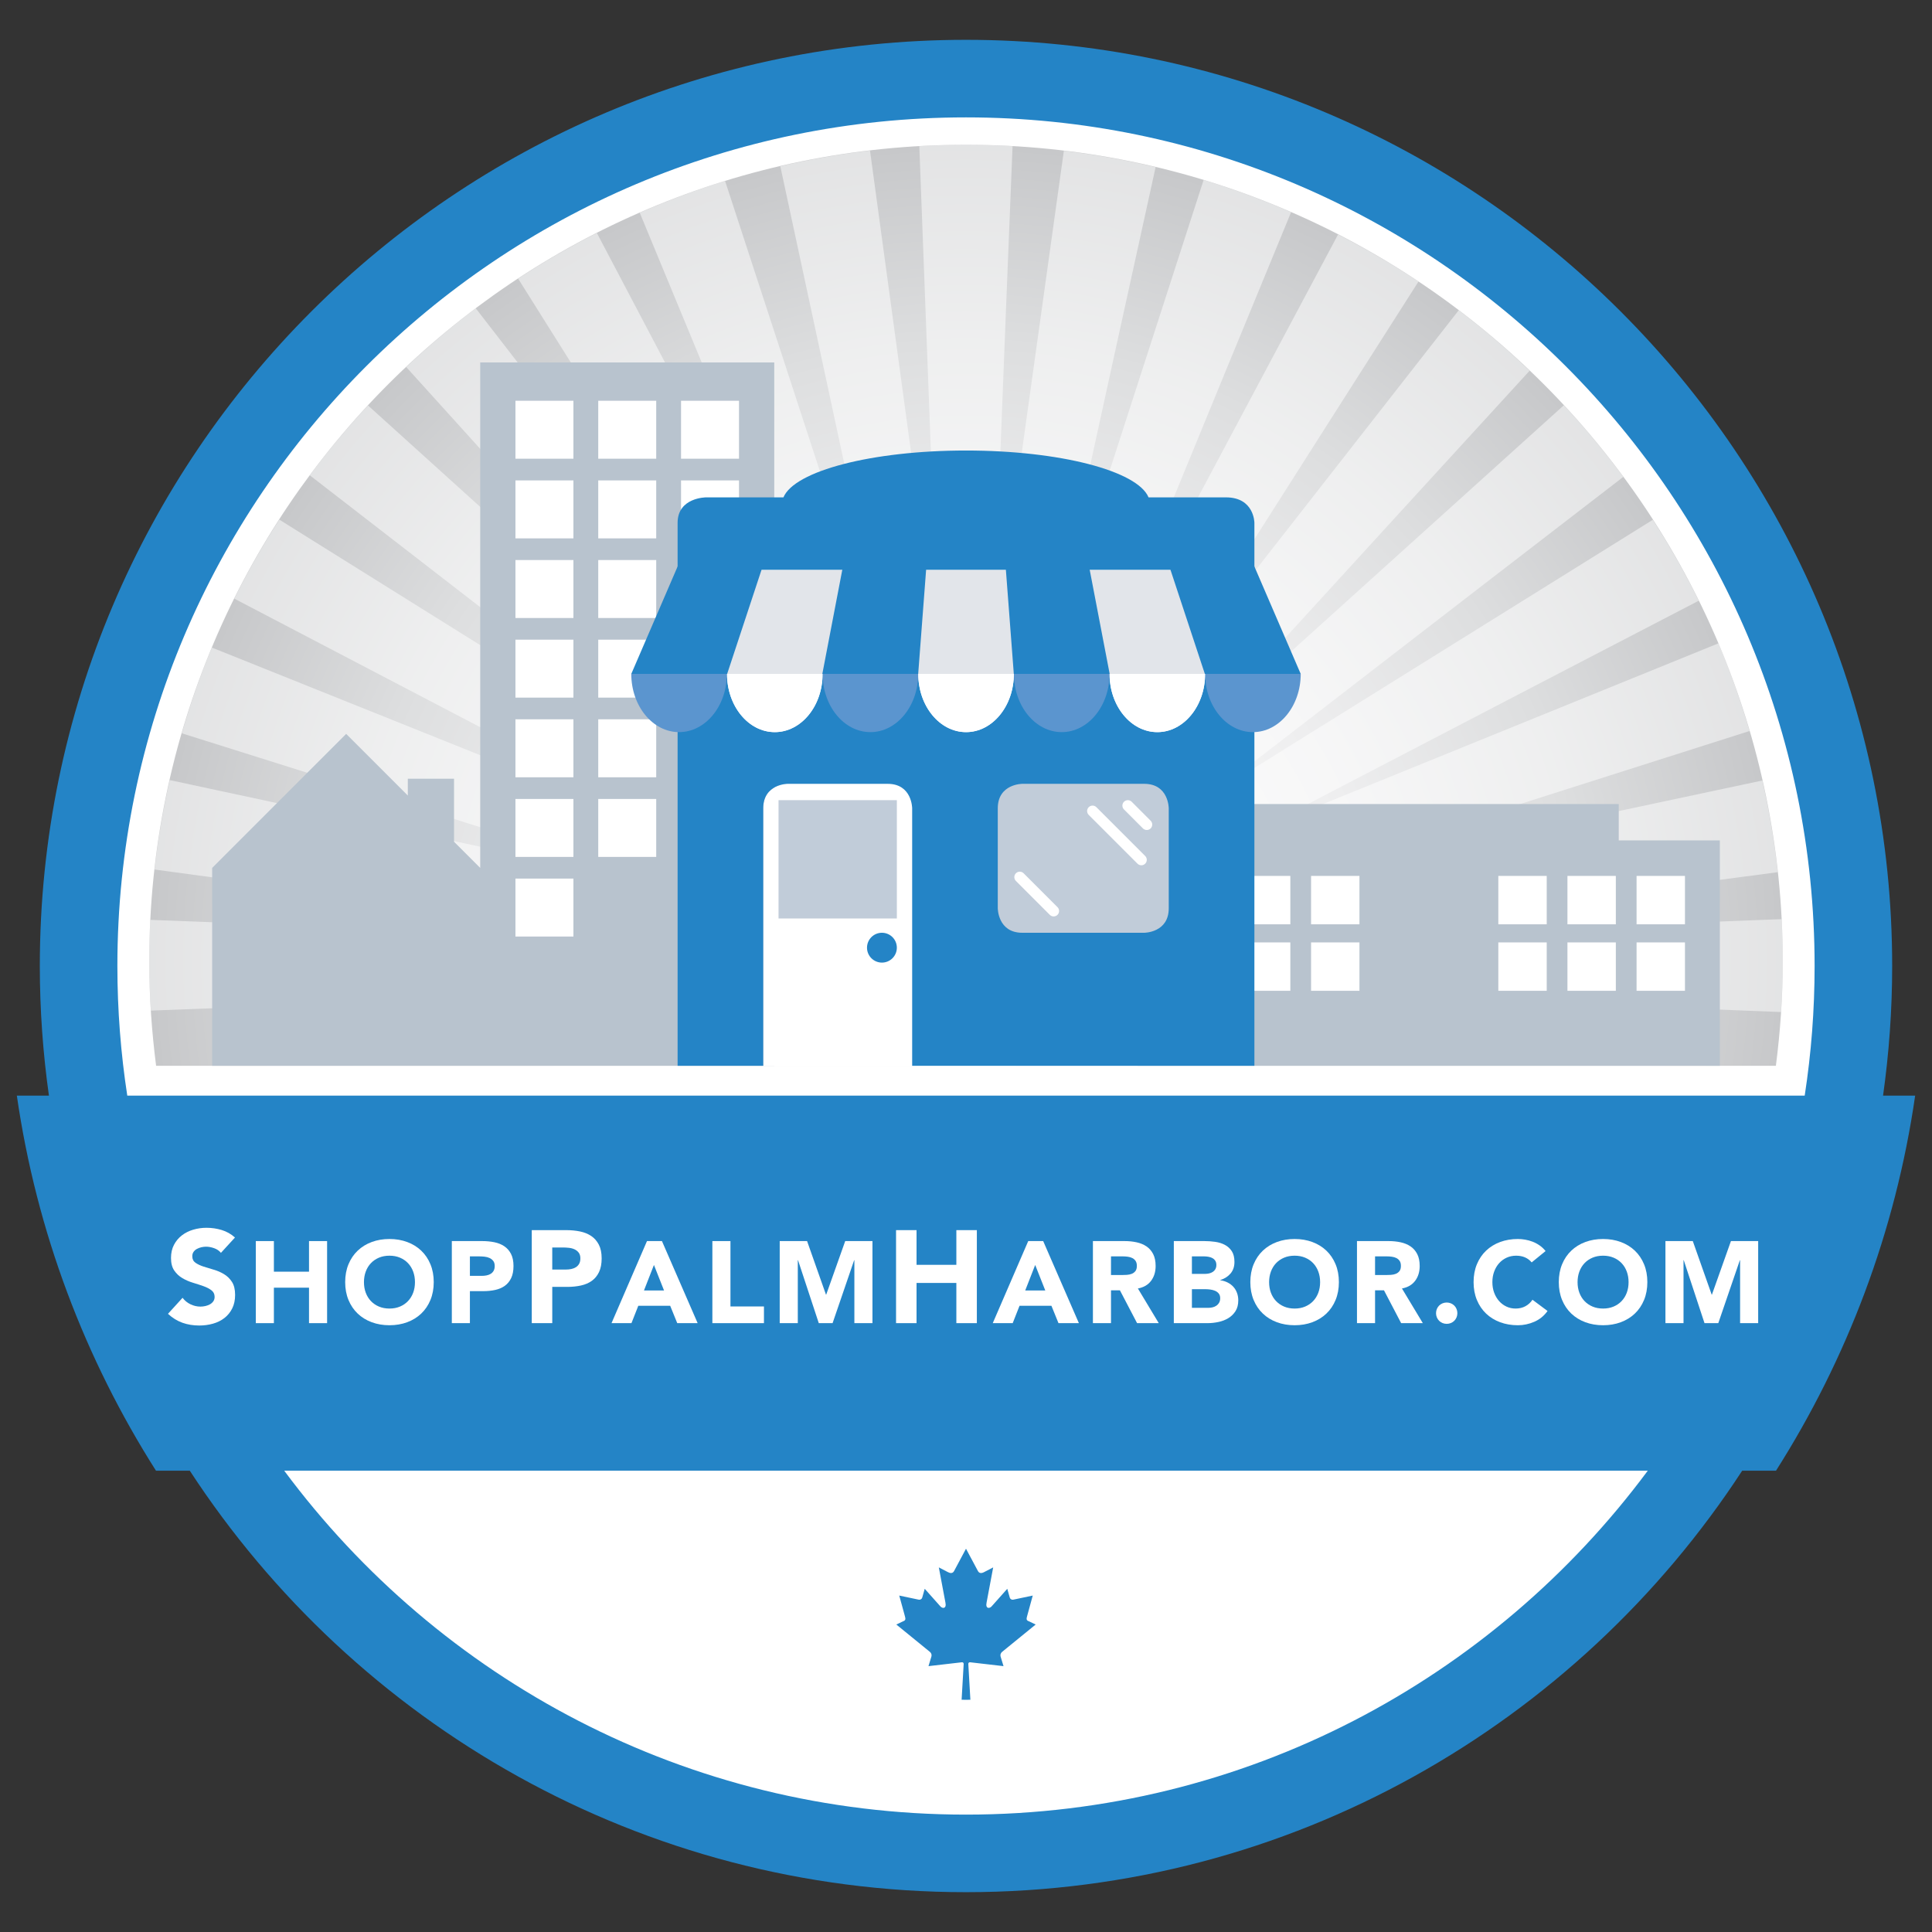 <?xml version="1.0" encoding="utf-8"?>
<!-- Generator: Adobe Illustrator 16.0.4, SVG Export Plug-In . SVG Version: 6.00 Build 0)  -->
<!DOCTYPE svg PUBLIC "-//W3C//DTD SVG 1.1//EN" "http://www.w3.org/Graphics/SVG/1.1/DTD/svg11.dtd">
<svg version="1.1" id="Layer_1" xmlns="http://www.w3.org/2000/svg" xmlns:xlink="http://www.w3.org/1999/xlink" x="0px" y="0px"
	 width="500px" height="500px" viewBox="0 0 500 500" enable-background="new 0 0 500 500" xml:space="preserve">
<rect x="0" y="0" width="500" height="500" fill="#333333" stroke="none"/>
<path fill="#FFFFFF" d="M250,479.657c126.837,0,229.656-102.82,229.656-229.657S376.837,20.342,250,20.342
	S20.343,123.163,20.343,250S123.163,479.657,250,479.657"/>
<g>
	<g>
		<g>
			<g>
				<defs>
					<path id="SVGID_1_" d="M38.624,248.836c0,9.15,0.646,18.146,1.774,26.991h419.201c1.134-8.845,1.777-17.841,1.777-26.991
						C461.376,132.1,366.737,37.465,250,37.465C133.261,37.465,38.624,132.1,38.624,248.836"/>
				</defs>
				<clipPath id="SVGID_2_">
					<use xlink:href="#SVGID_1_"  overflow="visible"/>
				</clipPath>
				
					<radialGradient id="SVGID_3_" cx="6.271" cy="2.827" r="2.508" gradientTransform="matrix(84.24 0 0 84.24 -278.245 10.633)" gradientUnits="userSpaceOnUse">
					<stop  offset="0" style="stop-color:#FFFFFF"/>
					<stop  offset="0.246" style="stop-color:#F9F9F9"/>
					<stop  offset="0.5" style="stop-color:#EEEEEF"/>
					<stop  offset="0.758" style="stop-color:#DDDEDF"/>
					<stop  offset="1" style="stop-color:#C7C8CA"/>
				</radialGradient>
				<rect x="38.624" y="37.465" clip-path="url(#SVGID_2_)" fill="url(#SVGID_3_)" width="422.752" height="238.362"/>
			</g>
		</g>
	</g>
</g>
<path opacity="0.5" fill="#FFFFFF" enable-background="new    " d="M461.376,248.836c0-3.677-0.096-7.33-0.283-10.961l-129.479,4.95
	c75.239-10.055,118.312-15.793,128.344-17.093l0.133-0.017c-0.877-8.058-2.231-15.965-3.988-23.724l-130.733,27.823
	c56.957-18.189,115.188-36.775,127.145-40.546l0.271-0.086c-2.277-7.75-4.938-15.336-8.049-22.689L324.56,215.329
	c54.83-28.554,104.146-54.221,114.625-59.628l0.457-0.236c-3.562-7.229-7.549-14.211-11.889-20.944L313.36,205.762
	c50.396-38.911,96.479-74.474,106.205-81.924l0.557-0.426c-4.781-6.475-9.934-12.65-15.404-18.529l-97.602,88.105
	c39.705-43.458,79.826-87.35,88.227-96.475l0.523-0.57c-5.814-5.55-11.924-10.793-18.342-15.656l-81.562,104.339
	c41.928-65.933,65.144-102.396,70.613-110.933l0.522-0.821c-6.672-4.451-13.631-8.499-20.811-12.183L282.74,179.943
	c29.916-72.871,47.033-114.513,50.998-124.059l0.399-0.967c-7.346-3.19-14.895-5.982-22.643-8.335L270.632,173
	c12.656-57.858,25.507-116.547,28.205-128.673l0.235-1.074c-7.76-1.846-15.682-3.261-23.747-4.226l-18.591,133.31
	c3.05-78.107,4.812-122.861,5.269-133.341l0.05-1.167c-3.992-0.225-8.007-0.365-12.055-0.365c-4.058,0-8.082,0.142-12.08,0.366
	l4.977,131.527c-8.856-65.113-16.094-118.316-17.589-129.286l-0.149-1.105c-7.88,0.925-15.624,2.287-23.215,4.052l29.916,139.137
	c-21.931-67.138-40.273-123.284-43.863-134.273l-0.346-1.058c-7.558,2.33-14.916,5.1-22.086,8.228L216.5,178.144
	c-24.19-45.964-44.979-85.457-55.396-105.245L154.47,60.3c-7.027,3.568-13.831,7.504-20.382,11.808l73.091,116.297
	c-41.836-54.069-76.478-98.829-83.484-107.882l-0.574-0.742c-6.29,4.726-12.273,9.828-17.99,15.213l93.609,103.505
	c-51.562-46.617-94.455-85.394-102.963-93.085l-0.537-0.484c-5.344,5.742-10.389,11.763-15.072,18.074l110.051,85.145
	c-50.337-31.446-93.405-58.348-110.877-69.26l-7.064-4.414c-4.242,6.578-8.138,13.396-11.644,20.449l123.235,64.425
	c-55.484-22.261-102.922-41.286-121.802-48.86l-7.236-2.902c-3,7.2-5.579,14.614-7.78,22.19l127.609,40.16
	c-51.877-11.134-96.46-20.698-118.263-25.375l-12.472-2.676c-1.72,7.574-3.048,15.289-3.931,23.146l134.489,18.236
	c-65.709-2.526-120.388-4.623-134.224-5.154l-1.363-0.052c-0.179,3.568-0.272,7.16-0.272,10.774c0,4.271,0.154,8.505,0.419,12.708
	l134.251-5.135c-44.337,5.937-83.504,11.18-108.146,14.479l-9.015,1.207l0.248,3.729h88.701l34.031-7.188l-22.489,7.188H345.56
	l-15.004-4.725l21.98,4.725h90.367l0.248-3.729l-112.75-15.285c58.7,2.271,117.981,4.572,130.53,5.105
	C461.218,257.593,461.376,253.232,461.376,248.836z"/>
<path fill="#2484C6" d="M495.64,283.55h-8.307c1.543-10.967,2.359-22.164,2.359-33.55c0-132.168-107.525-239.694-239.693-239.694
	S10.305,117.832,10.305,250c0,11.386,0.815,22.583,2.359,33.55H4.36c5.099,35.291,17.66,68.179,36.006,97.062h8.75
	C91.925,446.229,165.975,489.694,250,489.694c84.021,0,158.072-43.468,200.88-109.083h8.75
	C477.978,351.729,490.542,318.841,495.64,283.55z M30.378,250c0-121.1,98.522-219.621,219.621-219.621
	c121.099,0,219.619,98.521,219.619,219.621c0,11.402-0.875,22.607-2.562,33.55H32.939C31.256,272.607,30.378,261.402,30.378,250z
	 M250,469.62c-72.215,0-136.396-35.039-176.448-89.009h352.896C386.394,434.581,322.214,469.62,250,469.62z"/>
<polygon fill="#B8C3CE" points="124.278,93.795 124.278,224.614 117.505,217.844 117.505,201.528 105.542,201.528 105.542,205.879 
	89.588,189.924 54.907,224.614 54.907,275.827 78.426,275.827 100.757,275.827 124.278,275.827 150.111,275.827 174.627,275.827 
	200.375,275.827 200.375,93.795 "/>
<rect x="133.397" y="103.716" fill="#FFFFFF" width="15.004" height="15"/>
<rect x="133.397" y="124.329" fill="#FFFFFF" width="15.004" height="15.001"/>
<rect x="133.397" y="144.939" fill="#FFFFFF" width="15.004" height="15.001"/>
<rect x="133.397" y="165.548" fill="#FFFFFF" width="15.004" height="14.996"/>
<rect x="133.397" y="186.155" fill="#FFFFFF" width="15.004" height="15.004"/>
<rect x="133.397" y="206.771" fill="#FFFFFF" width="15.004" height="14.996"/>
<rect x="133.397" y="227.378" fill="#FFFFFF" width="15.004" height="14.996"/>
<rect x="154.825" y="103.716" fill="#FFFFFF" width="15.004" height="15"/>
<rect x="154.825" y="124.329" fill="#FFFFFF" width="15.004" height="15.001"/>
<rect x="154.825" y="144.939" fill="#FFFFFF" width="15.004" height="15.001"/>
<rect x="154.825" y="165.548" fill="#FFFFFF" width="15.004" height="14.996"/>
<rect x="154.825" y="186.155" fill="#FFFFFF" width="15.004" height="15.004"/>
<rect x="154.825" y="206.771" fill="#FFFFFF" width="15.004" height="14.996"/>
<rect x="176.252" y="103.716" fill="#FFFFFF" width="15.005" height="15"/>
<rect x="176.252" y="124.329" fill="#FFFFFF" width="15.005" height="15.001"/>
<rect x="176.252" y="144.939" fill="#FFFFFF" width="15.005" height="15.001"/>
<rect x="176.252" y="165.548" fill="#FFFFFF" width="15.005" height="14.996"/>
<rect x="176.252" y="186.155" fill="#FFFFFF" width="15.005" height="15.004"/>
<rect x="176.252" y="206.771" fill="#FFFFFF" width="15.005" height="14.996"/>
<rect x="176.252" y="227.378" fill="#FFFFFF" width="15.005" height="14.996"/>
<polygon fill="#B8C3CE" points="445.093,217.496 418.929,217.496 418.929,208.086 320.208,208.086 320.208,217.496 294.368,217.496 
	294.368,275.827 359.485,275.827 379.97,275.827 445.093,275.827 "/>
<rect x="303.527" y="226.688" fill="#FFFFFF" width="12.521" height="12.522"/>
<rect x="387.763" y="226.688" fill="#FFFFFF" width="12.527" height="12.522"/>
<rect x="303.527" y="243.896" fill="#FFFFFF" width="12.521" height="12.521"/>
<rect x="387.763" y="243.896" fill="#FFFFFF" width="12.527" height="12.521"/>
<rect x="321.411" y="226.688" fill="#FFFFFF" width="12.527" height="12.522"/>
<rect x="405.655" y="226.688" fill="#FFFFFF" width="12.521" height="12.522"/>
<rect x="321.411" y="243.896" fill="#FFFFFF" width="12.527" height="12.521"/>
<rect x="405.655" y="243.896" fill="#FFFFFF" width="12.521" height="12.521"/>
<rect x="339.304" y="226.688" fill="#FFFFFF" width="12.521" height="12.522"/>
<rect x="423.544" y="226.688" fill="#FFFFFF" width="12.521" height="12.522"/>
<rect x="339.304" y="243.896" fill="#FFFFFF" width="12.521" height="12.521"/>
<rect x="423.544" y="243.896" fill="#FFFFFF" width="12.521" height="12.521"/>
<path fill="#FFFFFF" d="M234.667,275.829h1.4v-0.705v-0.833v-65.098c0,0,0-6.339-6.343-6.339h-25.863c0,0-6.339,0-6.339,6.339
	v64.931v1v0.705h1.27H200h32.875H234.667z"/>
<path fill="#2484C6" d="M317.265,128.718h-20.021c-2.836-6.829-22.887-12.124-47.247-12.124c-24.356,0-44.408,5.295-47.243,12.124
	h-20.021c0,0-7.369,0-7.369,6.585v128.363v5.579v6.584h7.369h4.768h10.021v-0.705v-0.582v-65.349c0-6.339,6.339-6.339,6.339-6.339
	h25.863c6.343,0,6.343,6.339,6.343,6.339v64.933v0.998v0.705h76.432h4.767h7.37v-6.584v-5.579V135.303
	C324.636,135.303,324.636,128.718,317.265,128.718z"/>
<path fill="#C1CCD9" d="M264.564,202.854c0,0-6.34,0-6.34,6.339v25.867c0,0,0,6.339,6.34,6.339h31.568c0,0,6.34,0,6.34-6.339
	v-25.867c0,0,0-6.339-6.34-6.339H264.564z"/>
<path fill="#2484C6" d="M228.243,249.12c2.131,0,3.861-1.728,3.861-3.862c0-2.131-1.73-3.861-3.861-3.861
	c-2.132,0-3.862,1.73-3.862,3.861C224.38,247.393,226.111,249.12,228.243,249.12"/>
<rect x="201.484" y="207.082" fill="#C1CCD9" width="30.62" height="30.62"/>
<path fill="#FFFFFF" d="M272.684,237.172c-0.359,0-0.722-0.137-0.998-0.411l-8.767-8.77c-0.553-0.549-0.553-1.441,0-1.992
	c0.552-0.549,1.438-0.549,1.988,0l8.771,8.77c0.551,0.549,0.551,1.441,0,1.992C273.402,237.035,273.042,237.172,272.684,237.172"/>
<path fill="#FFFFFF" d="M295.378,223.933c-0.362,0-0.721-0.138-0.994-0.411l-12.629-12.628c-0.549-0.551-0.549-1.44,0-1.992
	c0.552-0.551,1.445-0.551,1.994,0l12.625,12.628c0.549,0.551,0.549,1.44,0,1.992C296.1,223.795,295.741,223.933,295.378,223.933"/>
<path fill="#FFFFFF" d="M296.79,214.805c-0.363,0-0.722-0.14-0.998-0.411l-4.905-4.908c-0.552-0.552-0.552-1.443,0-1.992
	c0.553-0.552,1.442-0.552,1.991,0l4.906,4.908c0.549,0.549,0.549,1.438,0,1.992C297.507,214.665,297.148,214.805,296.79,214.805"/>
<path fill="#FFFFFF" d="M324.663,147.513H175.389v26.886h12.758c0.001,8.325,5.539,15.075,12.369,15.075
	c6.833,0.001,12.371-6.75,12.372-15.075h24.756c0.001,8.325,5.54,15.075,12.373,15.075c6.833,0.001,12.368-6.75,12.369-15.075
	h24.761c0.002,8.325,5.539,15.075,12.369,15.075s12.367-6.75,12.368-15.075h12.779V147.513L324.663,147.513z"/>
<rect x="175.389" y="147.513" fill="#E2E5EA" width="149.274" height="26.886"/>
<path fill="#5B95CF" d="M336.626,174.396h-24.74c0,8.326,5.539,15.078,12.369,15.078
	C331.089,189.475,336.626,182.723,336.626,174.396"/>
<path fill="#5B95CF" d="M287.146,174.396h-24.742c0,8.326,5.539,15.078,12.369,15.078
	C281.605,189.475,287.146,182.723,287.146,174.396"/>
<path fill="#5B95CF" d="M237.629,174.396h-24.741c0,8.326,5.538,15.078,12.37,15.078
	C232.092,189.475,237.629,182.723,237.629,174.396"/>
<path fill="#5B95CF" d="M188.113,174.396h-24.739c0,8.326,5.537,15.078,12.37,15.078
	C182.578,189.475,188.113,182.723,188.113,174.396"/>
<path fill="#FFFFFF" d="M311.884,174.396h-24.737c0,8.326,5.537,15.078,12.369,15.078
	C306.347,189.474,311.884,182.723,311.884,174.396"/>
<path fill="#FFFFFF" d="M262.386,174.396h-24.742c0,8.326,5.539,15.078,12.373,15.078
	C256.85,189.475,262.386,182.723,262.386,174.396"/>
<path fill="#FFFFFF" d="M212.888,174.396h-24.741c0,8.326,5.538,15.078,12.369,15.078
	C207.35,189.475,212.888,182.723,212.888,174.396"/>
<polygon fill="#2484C6" points="336.616,174.396 336.616,174.393 324.595,146.513 302.604,146.513 311.81,174.396 "/>
<polygon fill="#2484C6" points="260.249,146.513 262.372,174.396 287.18,174.396 281.833,146.513 "/>
<polygon fill="#2484C6" points="163.382,174.396 175.405,146.513 197.397,146.513 188.191,174.396 "/>
<polygon fill="#2484C6" points="239.75,146.513 237.627,174.396 212.82,174.396 218.167,146.513 "/>
<g>
	<rect y="316.727" fill="none" width="500" height="44.743"/>
	<path fill="#FFFFFF" d="M57.175,324.24c-0.431-0.544-1.015-0.945-1.751-1.207c-0.737-0.26-1.434-0.391-2.091-0.391
		c-0.386,0-0.782,0.046-1.19,0.136c-0.408,0.091-0.793,0.233-1.156,0.426c-0.363,0.192-0.658,0.447-0.884,0.765
		s-0.34,0.703-0.34,1.156c0,0.726,0.272,1.28,0.816,1.666s1.229,0.714,2.057,0.985c0.827,0.272,1.717,0.544,2.669,0.816
		c0.952,0.271,1.841,0.657,2.669,1.156c0.827,0.498,1.513,1.167,2.057,2.006s0.816,1.961,0.816,3.366
		c0,1.337-0.25,2.505-0.748,3.502c-0.499,0.997-1.173,1.824-2.023,2.481c-0.85,0.658-1.836,1.145-2.958,1.462
		s-2.307,0.477-3.553,0.477c-1.564,0-3.015-0.238-4.352-0.714c-1.338-0.477-2.584-1.247-3.74-2.312l3.774-4.147
		c0.544,0.726,1.229,1.286,2.057,1.683c0.827,0.396,1.683,0.595,2.567,0.595c0.43,0,0.867-0.051,1.309-0.152
		c0.442-0.103,0.838-0.256,1.19-0.46c0.351-0.203,0.634-0.464,0.85-0.781c0.215-0.317,0.323-0.691,0.323-1.122
		c0-0.726-0.278-1.298-0.833-1.717c-0.556-0.42-1.252-0.776-2.091-1.071c-0.839-0.294-1.746-0.589-2.72-0.884
		s-1.881-0.691-2.72-1.19c-0.839-0.498-1.536-1.156-2.091-1.972c-0.556-0.816-0.833-1.893-0.833-3.23
		c0-1.292,0.255-2.425,0.765-3.399c0.51-0.975,1.19-1.791,2.04-2.448s1.83-1.15,2.941-1.479c1.11-0.328,2.255-0.492,3.434-0.492
		c1.36,0,2.674,0.192,3.944,0.577c1.27,0.386,2.414,1.032,3.434,1.938L57.175,324.24z"/>
	<path fill="#FFFFFF" d="M66.203,321.19h4.68v7.92h9.09v-7.92h4.68v21.24h-4.68v-9.18h-9.09v9.18h-4.68V321.19z"/>
	<path fill="#FFFFFF" d="M89.332,331.811c0-1.699,0.285-3.24,0.855-4.62s1.365-2.555,2.385-3.524c1.02-0.97,2.23-1.715,3.63-2.235
		c1.399-0.52,2.93-0.78,4.59-0.78c1.66,0,3.19,0.261,4.59,0.78c1.4,0.521,2.61,1.266,3.63,2.235s1.815,2.145,2.385,3.524
		s0.855,2.921,0.855,4.62c0,1.7-0.285,3.24-0.855,4.62s-1.365,2.555-2.385,3.525c-1.02,0.97-2.23,1.715-3.63,2.234
		c-1.4,0.521-2.93,0.78-4.59,0.78c-1.66,0-3.19-0.26-4.59-0.78c-1.4-0.52-2.61-1.265-3.63-2.234
		c-1.02-0.971-1.815-2.146-2.385-3.525S89.332,333.511,89.332,331.811z M94.192,331.811c0,1,0.155,1.915,0.465,2.745
		c0.31,0.83,0.754,1.55,1.335,2.16c0.58,0.61,1.275,1.085,2.085,1.425c0.81,0.341,1.714,0.51,2.715,0.51c1,0,1.905-0.169,2.715-0.51
		c0.81-0.34,1.505-0.814,2.085-1.425s1.025-1.33,1.335-2.16c0.31-0.83,0.465-1.745,0.465-2.745c0-0.979-0.155-1.89-0.465-2.729
		c-0.311-0.841-0.755-1.565-1.335-2.176c-0.58-0.609-1.275-1.084-2.085-1.425c-0.81-0.34-1.715-0.51-2.715-0.51
		c-1,0-1.905,0.17-2.715,0.51c-0.81,0.341-1.505,0.815-2.085,1.425c-0.581,0.61-1.025,1.335-1.335,2.176
		C94.347,329.921,94.192,330.831,94.192,331.811z"/>
	<path fill="#FFFFFF" d="M116.932,321.19h7.89c1.1,0,2.14,0.101,3.12,0.3c0.98,0.2,1.835,0.546,2.565,1.035
		c0.73,0.49,1.31,1.15,1.74,1.98c0.43,0.83,0.645,1.875,0.645,3.135c0,1.24-0.2,2.28-0.6,3.12c-0.4,0.84-0.95,1.51-1.65,2.01
		c-0.7,0.5-1.53,0.855-2.49,1.065s-2,0.314-3.12,0.314h-3.42v8.28h-4.68V321.19z M121.611,330.19h3.12c0.42,0,0.825-0.04,1.215-0.12
		c0.39-0.079,0.74-0.214,1.05-0.404c0.31-0.19,0.56-0.45,0.75-0.78c0.19-0.33,0.285-0.745,0.285-1.245
		c0-0.54-0.125-0.975-0.375-1.305s-0.57-0.585-0.96-0.766c-0.39-0.18-0.825-0.295-1.305-0.345s-0.94-0.075-1.38-0.075h-2.4V330.19z"
		/>
	<path fill="#FFFFFF" d="M137.62,318.358h8.942c1.246,0,2.425,0.114,3.536,0.34c1.11,0.228,2.08,0.618,2.907,1.174
		c0.827,0.556,1.484,1.304,1.972,2.243c0.487,0.941,0.731,2.125,0.731,3.554c0,1.405-0.227,2.584-0.68,3.536
		c-0.454,0.951-1.077,1.711-1.87,2.277c-0.793,0.567-1.734,0.97-2.822,1.207c-1.088,0.238-2.267,0.357-3.536,0.357h-3.876v9.384
		h-5.304V318.358z M142.923,328.559h3.536c0.476,0,0.935-0.045,1.377-0.136s0.838-0.243,1.19-0.459
		c0.351-0.216,0.634-0.51,0.85-0.884c0.215-0.374,0.323-0.845,0.323-1.411c0-0.612-0.142-1.105-0.425-1.479
		c-0.284-0.374-0.646-0.663-1.088-0.867c-0.442-0.203-0.935-0.334-1.479-0.391s-1.066-0.085-1.564-0.085h-2.72V328.559z"/>
	<path fill="#FFFFFF" d="M167.441,321.19h3.87l9.24,21.24h-5.28l-1.83-4.5h-8.25l-1.77,4.5h-5.16L167.441,321.19z M169.241,327.371
		l-2.58,6.6h5.19L169.241,327.371z"/>
	<path fill="#FFFFFF" d="M184.361,321.19h4.68v16.92h8.67v4.32h-13.35V321.19z"/>
	<path fill="#FFFFFF" d="M201.791,321.19h7.08l4.89,13.86h0.06l4.92-13.86h7.05v21.24h-4.68v-16.29h-0.06l-5.58,16.29h-3.57
		l-5.37-16.29h-0.06v16.29h-4.68V321.19z"/>
	<path fill="#FFFFFF" d="M231.898,318.358h5.304v8.977h10.302v-8.977h5.304v24.072h-5.304v-10.404h-10.302v10.404h-5.304V318.358z"
		/>
	<path fill="#FFFFFF" d="M266.106,321.19h3.869l9.24,21.24h-5.279l-1.83-4.5h-8.25l-1.771,4.5h-5.16L266.106,321.19z
		 M267.906,327.371l-2.58,6.6h5.189L267.906,327.371z"/>
	<path fill="#FFFFFF" d="M282.846,321.19h8.22c1.08,0,2.104,0.105,3.075,0.315c0.97,0.21,1.819,0.56,2.55,1.05
		c0.729,0.49,1.31,1.15,1.74,1.98c0.43,0.83,0.645,1.864,0.645,3.104c0,1.5-0.39,2.775-1.17,3.825
		c-0.779,1.05-1.92,1.715-3.42,1.995l5.4,8.97h-5.61l-4.439-8.49h-2.311v8.49h-4.68V321.19z M287.525,329.98h2.76
		c0.42,0,0.865-0.015,1.335-0.045s0.896-0.12,1.275-0.27c0.38-0.15,0.694-0.385,0.945-0.705c0.25-0.32,0.375-0.77,0.375-1.351
		c0-0.54-0.11-0.97-0.33-1.29c-0.221-0.319-0.5-0.564-0.84-0.734c-0.341-0.17-0.73-0.285-1.17-0.346c-0.44-0.06-0.87-0.09-1.29-0.09
		h-3.061V329.98z"/>
	<path fill="#FFFFFF" d="M303.785,321.19h7.92c0.92,0,1.845,0.065,2.775,0.195c0.93,0.13,1.765,0.39,2.505,0.78
		c0.739,0.39,1.339,0.935,1.8,1.635c0.46,0.7,0.689,1.63,0.689,2.79c0,1.2-0.335,2.195-1.005,2.984
		c-0.67,0.791-1.555,1.355-2.654,1.695v0.061c0.699,0.1,1.335,0.295,1.904,0.585c0.57,0.29,1.061,0.659,1.471,1.109
		c0.409,0.45,0.725,0.976,0.944,1.575s0.33,1.24,0.33,1.92c0,1.12-0.24,2.055-0.72,2.805c-0.48,0.75-1.101,1.355-1.86,1.815
		s-1.615,0.79-2.564,0.99c-0.95,0.2-1.896,0.3-2.835,0.3h-8.7V321.19z M308.465,329.681h3.391c0.359,0,0.715-0.04,1.064-0.12
		c0.35-0.079,0.665-0.21,0.945-0.39c0.279-0.181,0.505-0.42,0.675-0.721c0.17-0.3,0.255-0.659,0.255-1.079
		c0-0.44-0.095-0.806-0.285-1.096c-0.19-0.289-0.435-0.515-0.734-0.675c-0.301-0.16-0.641-0.274-1.021-0.345s-0.75-0.105-1.11-0.105
		h-3.18V329.681z M308.465,338.471h4.2c0.36,0,0.725-0.04,1.095-0.12s0.705-0.22,1.005-0.42c0.301-0.199,0.545-0.46,0.735-0.78
		c0.189-0.319,0.285-0.709,0.285-1.17c0-0.499-0.125-0.904-0.375-1.215c-0.25-0.31-0.565-0.545-0.945-0.705s-0.79-0.27-1.229-0.33
		c-0.44-0.06-0.851-0.09-1.23-0.09h-3.54V338.471z"/>
	<path fill="#FFFFFF" d="M323.584,331.811c0-1.699,0.285-3.24,0.855-4.62s1.365-2.555,2.385-3.524c1.021-0.97,2.23-1.715,3.63-2.235
		c1.4-0.52,2.93-0.78,4.591-0.78c1.659,0,3.189,0.261,4.59,0.78c1.399,0.521,2.609,1.266,3.63,2.235
		c1.02,0.97,1.814,2.145,2.385,3.524s0.855,2.921,0.855,4.62c0,1.7-0.285,3.24-0.855,4.62s-1.365,2.555-2.385,3.525
		c-1.021,0.97-2.23,1.715-3.63,2.234c-1.4,0.521-2.931,0.78-4.59,0.78c-1.661,0-3.19-0.26-4.591-0.78
		c-1.399-0.52-2.609-1.265-3.63-2.234c-1.02-0.971-1.814-2.146-2.385-3.525S323.584,333.511,323.584,331.811z M328.444,331.811
		c0,1,0.155,1.915,0.465,2.745c0.311,0.83,0.755,1.55,1.335,2.16s1.275,1.085,2.085,1.425c0.811,0.341,1.715,0.51,2.716,0.51
		c0.999,0,1.904-0.169,2.715-0.51c0.81-0.34,1.504-0.814,2.085-1.425c0.579-0.61,1.024-1.33,1.335-2.16
		c0.31-0.83,0.465-1.745,0.465-2.745c0-0.979-0.155-1.89-0.465-2.729c-0.311-0.841-0.756-1.565-1.335-2.176
		c-0.581-0.609-1.275-1.084-2.085-1.425c-0.811-0.34-1.716-0.51-2.715-0.51c-1.001,0-1.905,0.17-2.716,0.51
		c-0.81,0.341-1.505,0.815-2.085,1.425c-0.58,0.61-1.024,1.335-1.335,2.176C328.6,329.921,328.444,330.831,328.444,331.811z"/>
	<path fill="#FFFFFF" d="M351.185,321.19h8.22c1.08,0,2.104,0.105,3.075,0.315c0.97,0.21,1.819,0.56,2.55,1.05
		c0.729,0.49,1.31,1.15,1.74,1.98c0.43,0.83,0.645,1.864,0.645,3.104c0,1.5-0.39,2.775-1.17,3.825
		c-0.779,1.05-1.92,1.715-3.42,1.995l5.4,8.97h-5.61l-4.439-8.49h-2.311v8.49h-4.68V321.19z M355.864,329.98h2.76
		c0.42,0,0.865-0.015,1.335-0.045s0.896-0.12,1.275-0.27c0.38-0.15,0.694-0.385,0.945-0.705c0.25-0.32,0.375-0.77,0.375-1.351
		c0-0.54-0.11-0.97-0.33-1.29c-0.221-0.319-0.5-0.564-0.84-0.734c-0.341-0.17-0.73-0.285-1.17-0.346c-0.44-0.06-0.87-0.09-1.29-0.09
		h-3.061V329.98z"/>
	<path fill="#FFFFFF" d="M371.644,339.851c0-0.38,0.07-0.739,0.21-1.08c0.14-0.34,0.335-0.635,0.585-0.885s0.545-0.445,0.886-0.585
		c0.34-0.14,0.699-0.21,1.08-0.21c0.379,0,0.739,0.07,1.079,0.21s0.635,0.335,0.886,0.585c0.25,0.25,0.444,0.545,0.585,0.885
		c0.14,0.341,0.21,0.7,0.21,1.08s-0.07,0.74-0.21,1.08c-0.141,0.34-0.335,0.635-0.585,0.885c-0.251,0.251-0.546,0.445-0.886,0.585
		s-0.7,0.21-1.079,0.21c-0.381,0-0.74-0.07-1.08-0.21c-0.341-0.14-0.636-0.334-0.886-0.585c-0.25-0.25-0.445-0.545-0.585-0.885
		S371.644,340.23,371.644,339.851z"/>
	<path fill="#FFFFFF" d="M396.394,326.711c-0.46-0.56-1.025-0.99-1.694-1.29c-0.671-0.3-1.445-0.45-2.325-0.45
		c-0.881,0-1.695,0.17-2.445,0.51c-0.75,0.341-1.4,0.815-1.95,1.425c-0.55,0.61-0.979,1.335-1.29,2.176
		c-0.31,0.84-0.465,1.75-0.465,2.729c0,1,0.155,1.915,0.465,2.745c0.311,0.83,0.735,1.55,1.275,2.16s1.175,1.085,1.905,1.425
		c0.729,0.341,1.515,0.51,2.354,0.51c0.96,0,1.81-0.199,2.55-0.6s1.351-0.96,1.83-1.68l3.9,2.909c-0.9,1.261-2.04,2.19-3.42,2.79
		c-1.38,0.601-2.801,0.9-4.26,0.9c-1.661,0-3.19-0.26-4.591-0.78c-1.399-0.52-2.609-1.265-3.63-2.234
		c-1.02-0.971-1.814-2.146-2.385-3.525s-0.855-2.92-0.855-4.62c0-1.699,0.285-3.24,0.855-4.62s1.365-2.555,2.385-3.524
		c1.021-0.97,2.23-1.715,3.63-2.235c1.4-0.52,2.93-0.78,4.591-0.78c0.6,0,1.225,0.056,1.875,0.165
		c0.649,0.11,1.289,0.285,1.92,0.525c0.63,0.24,1.234,0.56,1.814,0.96s1.1,0.89,1.561,1.47L396.394,326.711z"/>
	<path fill="#FFFFFF" d="M403.413,331.811c0-1.699,0.285-3.24,0.855-4.62s1.365-2.555,2.385-3.524c1.021-0.97,2.23-1.715,3.63-2.235
		c1.4-0.52,2.93-0.78,4.591-0.78c1.659,0,3.189,0.261,4.59,0.78c1.399,0.521,2.609,1.266,3.63,2.235
		c1.02,0.97,1.814,2.145,2.385,3.524s0.855,2.921,0.855,4.62c0,1.7-0.285,3.24-0.855,4.62s-1.365,2.555-2.385,3.525
		c-1.021,0.97-2.23,1.715-3.63,2.234c-1.4,0.521-2.931,0.78-4.59,0.78c-1.661,0-3.19-0.26-4.591-0.78
		c-1.399-0.52-2.609-1.265-3.63-2.234c-1.02-0.971-1.814-2.146-2.385-3.525S403.413,333.511,403.413,331.811z M408.273,331.811
		c0,1,0.155,1.915,0.465,2.745c0.311,0.83,0.755,1.55,1.335,2.16s1.275,1.085,2.085,1.425c0.811,0.341,1.715,0.51,2.716,0.51
		c0.999,0,1.904-0.169,2.715-0.51c0.81-0.34,1.504-0.814,2.085-1.425c0.579-0.61,1.024-1.33,1.335-2.16
		c0.31-0.83,0.465-1.745,0.465-2.745c0-0.979-0.155-1.89-0.465-2.729c-0.311-0.841-0.756-1.565-1.335-2.176
		c-0.581-0.609-1.275-1.084-2.085-1.425c-0.811-0.34-1.716-0.51-2.715-0.51c-1.001,0-1.905,0.17-2.716,0.51
		c-0.81,0.341-1.505,0.815-2.085,1.425c-0.58,0.61-1.024,1.335-1.335,2.176C408.429,329.921,408.273,330.831,408.273,331.811z"/>
	<path fill="#FFFFFF" d="M431.014,321.19h7.08l4.89,13.86h0.061l4.92-13.86h7.05v21.24h-4.68v-16.29h-0.061l-5.58,16.29h-3.57
		l-5.369-16.29h-0.061v16.29h-4.68V321.19z"/>
</g>
<path fill="#2484C6" d="M265.949,417.766l1.324-4.836l-5.047,1.064c-0.494,0.076-0.824-0.238-0.898-0.537l-0.648-2.277l-3.992,4.484
	c-0.567,0.717-1.719,0.717-1.359-0.941l1.705-9.081l-2.288,1.188c-0.644,0.36-1.285,0.419-1.644-0.223l-3.042-5.688l-0.06-0.111
	l-0.061,0.111l-3.039,5.688c-0.359,0.642-1.002,0.583-1.645,0.223l-2.288-1.188l1.706,9.081c0.357,1.658-0.793,1.658-1.36,0.941
	l-3.995-4.484l-0.647,2.277c-0.074,0.299-0.402,0.613-0.896,0.537l-5.05-1.064l1.327,4.836c0.282,1.076,0.505,1.521-0.287,1.807
	l-1.8,0.849l8.691,7.081c0.345,0.27,0.52,0.751,0.396,1.186l-0.76,2.506c2.992-0.347,5.676-0.656,8.668-1.002
	c0.267-0.004,0.441,0.145,0.438,0.452l-0.533,9.251l1.074,0.008l0,0H250h0.062l0,0l1.072-0.008l-0.534-9.251
	c-0.002-0.309,0.174-0.456,0.438-0.452c2.995,0.346,5.678,0.655,8.671,1.002l-0.762-2.506c-0.122-0.435,0.052-0.916,0.396-1.186
	l8.693-7.081l-1.8-0.849C265.443,419.287,265.664,418.842,265.949,417.766"/>
</svg>
